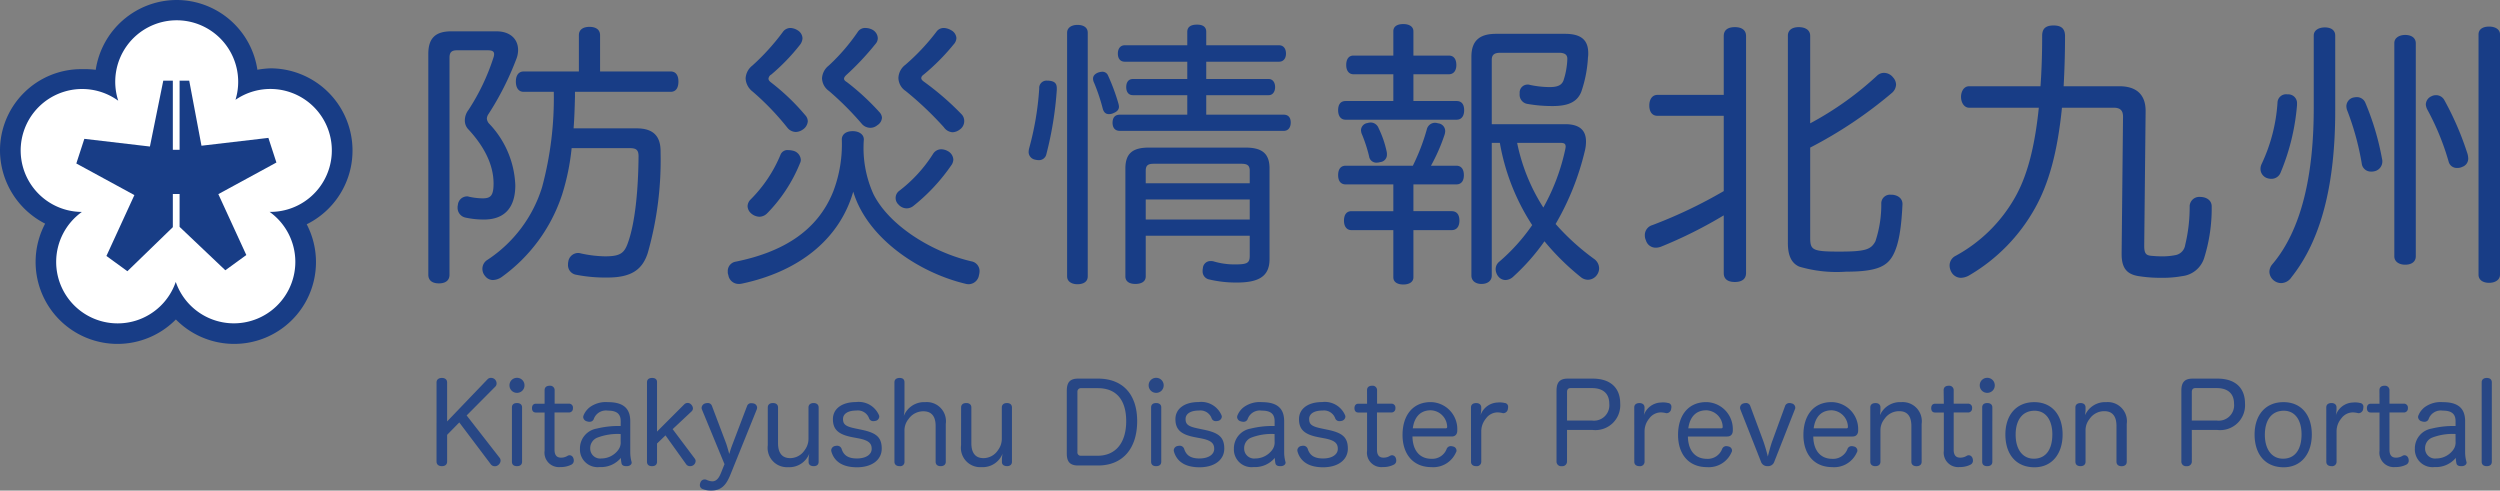 <svg xmlns="http://www.w3.org/2000/svg" width="268.984" height="52.784" viewBox="0 0 268.984 52.784">
  <rect x="0" y="0" width="268.984" height="52.784" fill="#808080" stroke="none"/>
  <g id="img_logo_pc" transform="translate(-369.076 -27)">
    <path id="パス_1" data-name="パス 1" d="M28.23-18.12c.57,0,.84-.42.84-1.11,0-.66-.27-1.08-.84-1.08H20.64v-3.9c0-.6-.45-.9-1.14-.9s-1.14.3-1.14.9v3.9H12.42c-.54,0-.84.42-.84,1.08,0,.69.3,1.11.84,1.11h3.24A36.814,36.814,0,0,1,14.4-7.86,14.46,14.46,0,0,1,8.55-.06a1.129,1.129,0,0,0-.57.99,1.163,1.163,0,0,0,.3.78,1.048,1.048,0,0,0,.84.42,1.785,1.785,0,0,0,.9-.3,17.731,17.731,0,0,0,6.54-8.91,24.693,24.693,0,0,0,1.02-4.98h6.27c.66,0,.93.18.93.87-.03,3.6-.36,7.2-1.17,9.39-.39,1.08-.87,1.38-2.43,1.38a12.75,12.75,0,0,1-2.67-.33.831.831,0,0,0-.27-.03,1.082,1.082,0,0,0-1.02.93,1.345,1.345,0,0,0-.03.33,1.044,1.044,0,0,0,.87,1.08,16.172,16.172,0,0,0,3.39.3c2.58,0,3.75-.87,4.32-2.64a36.522,36.522,0,0,0,1.38-10.86c.03-1.77-.84-2.55-2.58-2.55H17.79c.09-1.14.12-2.28.15-3.42v-.51ZM2.16,1.56c0,.63.45.93,1.14.93s1.14-.3,1.14-.93V-21.81c0-.6.27-.78.81-.78h3.3c.48,0,.69.12.69.42a1.322,1.322,0,0,1-.09.42,23.159,23.159,0,0,1-2.67,5.58,1.853,1.853,0,0,0-.39,1.11,1.359,1.359,0,0,0,.42,1.02c1.98,2.16,2.67,4.11,2.67,5.79,0,1.32-.33,1.59-1.17,1.59a7.082,7.082,0,0,1-1.5-.18.445.445,0,0,0-.21-.03,1,1,0,0,0-.96.93.831.831,0,0,0-.03.27,1.069,1.069,0,0,0,.84,1.08,9.18,9.18,0,0,0,2.01.21c2.04,0,3.36-1.11,3.36-3.69a10.128,10.128,0,0,0-2.79-6.6.9.9,0,0,1-.27-.57.893.893,0,0,1,.15-.45,31.211,31.211,0,0,0,3-5.91,2.7,2.7,0,0,0,.21-1.02c0-1.14-.81-2.01-2.34-2.01H4.65c-1.68,0-2.49.69-2.49,2.43ZM47.88-7.38c1.47,4.92,6.93,8.67,12.03,9.9a1.506,1.506,0,0,0,.36.06,1.146,1.146,0,0,0,1.14-.99,1.756,1.756,0,0,0,.06-.39A1.06,1.06,0,0,0,60.6.12c-4.17-.96-8.85-3.81-10.56-7.26a12.067,12.067,0,0,1-1.02-5.85c0-.57-.54-.9-1.2-.9-.69,0-1.17.33-1.17.9a14.218,14.218,0,0,1-.93,5.61C44.01-3.12,40.26-.87,35.25.15a1.023,1.023,0,0,0-.87,1.08.761.761,0,0,0,.06.36,1.116,1.116,0,0,0,1.11.96,1.345,1.345,0,0,0,.33-.03C41.85,1.26,46.35-2.1,47.88-7.38Zm-6.39-4.38a2.241,2.241,0,0,0-.6-.09.8.8,0,0,0-.84.51,14.816,14.816,0,0,1-3.21,4.8,1.063,1.063,0,0,0-.33.72,1.085,1.085,0,0,0,.42.81,1.42,1.42,0,0,0,.84.33,1.215,1.215,0,0,0,.81-.33,16.559,16.559,0,0,0,3.57-5.43.8.8,0,0,0,.09-.36A1.077,1.077,0,0,0,41.49-11.76Zm8.49-13.02a1.607,1.607,0,0,0-.78-.21.93.93,0,0,0-.81.39,21.214,21.214,0,0,1-3.15,3.66,1.856,1.856,0,0,0-.72,1.38,1.749,1.749,0,0,0,.75,1.35,32.308,32.308,0,0,1,3.51,3.51,1.207,1.207,0,0,0,.93.45,1.152,1.152,0,0,0,.75-.27,1.031,1.031,0,0,0,.51-.81.967.967,0,0,0-.27-.6,26.206,26.206,0,0,0-3.51-3.24c-.21-.12-.3-.24-.3-.36s.09-.27.3-.45a29.687,29.687,0,0,0,3.09-3.3.928.928,0,0,0,.24-.63A1.079,1.079,0,0,0,49.98-24.78Zm8.04,13.02a1.48,1.48,0,0,0-.69-.18,1.044,1.044,0,0,0-.87.51,15.249,15.249,0,0,1-3.63,3.96.952.952,0,0,0-.39.78.958.958,0,0,0,.3.69,1.215,1.215,0,0,0,.9.42,1.2,1.2,0,0,0,.72-.27,20.269,20.269,0,0,0,4.14-4.47,1.217,1.217,0,0,0,.15-.51A1.106,1.106,0,0,0,58.02-11.76ZM41.88-24.75a1.563,1.563,0,0,0-.75-.24,1,1,0,0,0-.84.45,24.314,24.314,0,0,1-3.27,3.6,1.856,1.856,0,0,0-.72,1.38,1.9,1.9,0,0,0,.75,1.41,28.524,28.524,0,0,1,3.75,3.9,1.2,1.2,0,0,0,.9.45,1.373,1.373,0,0,0,.72-.24,1.178,1.178,0,0,0,.57-.9.984.984,0,0,0-.27-.66,23.566,23.566,0,0,0-3.66-3.51c-.21-.15-.3-.3-.3-.42a.578.578,0,0,1,.3-.45,21.675,21.675,0,0,0,3.12-3.24,1.273,1.273,0,0,0,.24-.66A1.049,1.049,0,0,0,41.88-24.75Zm16.53,0a1.668,1.668,0,0,0-.78-.24.957.957,0,0,0-.81.42,23.272,23.272,0,0,1-3.33,3.54,1.854,1.854,0,0,0-.75,1.41,1.723,1.723,0,0,0,.78,1.41,36.365,36.365,0,0,1,4.11,3.9,1.23,1.23,0,0,0,.93.54,1.351,1.351,0,0,0,.75-.27,1.1,1.1,0,0,0,.51-.93,1.041,1.041,0,0,0-.3-.75A30.294,30.294,0,0,0,55.5-19.2c-.21-.15-.3-.27-.3-.39,0-.15.09-.27.3-.42a23.014,23.014,0,0,0,3.18-3.21,1.067,1.067,0,0,0,.3-.69A1.044,1.044,0,0,0,58.41-24.75Zm27.45,9.09v-2.1h6.72c.42,0,.69-.36.69-.87s-.27-.87-.69-.87H85.86v-1.86h7.83c.48,0,.75-.36.75-.87,0-.54-.27-.9-.75-.9H85.86v-1.44c0-.54-.36-.78-.99-.78-.66,0-1.05.24-1.05.78v1.44H77.1c-.48,0-.75.36-.75.9s.27.87.75.87h6.72v1.86H77.97c-.48,0-.72.36-.72.87s.24.87.72.87h5.85v2.1H76.56c-.51,0-.78.3-.78.87,0,.54.27.87.78.87H94.2c.48,0,.75-.36.75-.9s-.27-.84-.75-.84ZM73.11-24.48c0-.54-.42-.84-1.11-.84-.63,0-1.11.3-1.11.84V1.74c0,.54.48.84,1.11.84.69,0,1.11-.3,1.11-.84Zm-4.2,5.16h-.15a.782.782,0,0,0-.87.84,31.54,31.54,0,0,1-1.08,6.42,2.065,2.065,0,0,0-.06.39.841.841,0,0,0,.66.84,2.064,2.064,0,0,0,.39.06.813.813,0,0,0,.84-.57,37.728,37.728,0,0,0,1.14-6.99v-.15C69.78-18.99,69.6-19.26,68.91-19.32Zm5.31-.87c-.36.15-.54.36-.54.66a1.008,1.008,0,0,0,.12.45,20.284,20.284,0,0,1,.93,2.79c.12.42.36.57.66.57a1.143,1.143,0,0,0,.51-.12c.36-.15.57-.36.57-.69a1.548,1.548,0,0,0-.06-.33,21.553,21.553,0,0,0-1.11-3,.65.65,0,0,0-.63-.42A1.481,1.481,0,0,0,74.22-20.19ZM90.54-2.64V-.48c0,.81-.3.93-1.65.93A7.844,7.844,0,0,1,86.64.12a1.021,1.021,0,0,0-.3-.03.81.81,0,0,0-.84.75,1.345,1.345,0,0,0-.03.33.876.876,0,0,0,.72.9,12.585,12.585,0,0,0,2.94.33c2.34,0,3.54-.63,3.54-2.52V-9.87c0-1.62-.81-2.25-2.58-2.25H79.68c-1.74,0-2.52.63-2.52,2.25V1.74c0,.54.42.81,1.08.81s1.11-.27,1.11-.81V-2.64Zm0-1.74H79.35V-6.54H90.54Zm0-3.9H79.35V-9.63c0-.6.27-.75.87-.75h9.42c.6,0,.9.15.9.75Zm26.91-4.35a23.566,23.566,0,0,0,3.48,8.85A20.418,20.418,0,0,1,117.36.18a1.027,1.027,0,0,0-.36.81,1.275,1.275,0,0,0,.33.81,1.008,1.008,0,0,0,.72.33,1.267,1.267,0,0,0,.87-.39,22.735,22.735,0,0,0,3.33-3.78,26.689,26.689,0,0,0,3.93,3.87,1.212,1.212,0,0,0,.75.27,1.2,1.2,0,0,0,.96-.51,1.221,1.221,0,0,0,.24-.72,1.251,1.251,0,0,0-.51-.99,25.359,25.359,0,0,1-4.17-3.78,28.758,28.758,0,0,0,3.15-7.89,4.04,4.04,0,0,0,.12-.99c0-1.2-.69-1.86-2.25-1.86h-7.89v-6.93c0-.57.33-.75.9-.75h6.36c.54,0,.87.18.87.63v.06a8.168,8.168,0,0,1-.42,2.31c-.21.51-.66.69-1.5.69a10.536,10.536,0,0,1-2.13-.24.381.381,0,0,0-.18-.03.857.857,0,0,0-.9.81v.21a.994.994,0,0,0,.78,1.05,15.251,15.251,0,0,0,2.76.24c1.5,0,2.61-.33,3.09-1.53a13.426,13.426,0,0,0,.72-3.69,2.581,2.581,0,0,0,.03-.48c0-1.44-.81-2.07-2.49-2.07h-7.44c-1.77,0-2.64.75-2.64,2.46V1.65c0,.54.42.9,1.08.9.69,0,1.11-.36,1.11-.9V-12.63Zm6.48,0c.45,0,.6.09.6.42a2.215,2.215,0,0,1-.06.36,22.415,22.415,0,0,1-2.34,6.18,20.382,20.382,0,0,1-2.82-6.96Zm-17.94-7.38v2.88h-5.13c-.54,0-.81.36-.81.99,0,.6.27,1.02.81,1.02H112.8c.54,0,.81-.42.81-1.02,0-.63-.27-.99-.81-.99h-4.65v-2.88h3.81c.54,0,.81-.42.81-.99,0-.63-.27-1.02-.81-1.02h-3.81v-2.61c0-.51-.45-.78-1.08-.78-.69,0-1.08.27-1.08.78v2.61H101.7c-.51,0-.78.39-.78,1.02,0,.57.27.99.78.99Zm0,11.85v2.88h-4.5c-.54,0-.81.39-.81,1.02,0,.6.27,1.02.81,1.02h4.5V1.83c0,.51.42.78,1.08.78.63,0,1.08-.27,1.08-.78V-3.24h4.11c.57,0,.84-.42.84-1.02,0-.63-.27-1.02-.84-1.02h-4.11V-8.16h4.62c.54,0,.81-.39.81-.99,0-.63-.27-1.02-.81-1.02h-2.73a19.772,19.772,0,0,0,1.47-3.36,1.506,1.506,0,0,0,.06-.36.839.839,0,0,0-.75-.84,1.548,1.548,0,0,0-.33-.06.915.915,0,0,0-.9.72,22.3,22.3,0,0,1-1.5,3.9h-7.23c-.54,0-.81.39-.81,1.02,0,.6.27.99.81.99Zm-2.79-6.6a.8.8,0,0,0-.69.78,1.548,1.548,0,0,0,.06.33,15.755,15.755,0,0,1,.81,2.46.787.787,0,0,0,.84.69,1.506,1.506,0,0,0,.36-.06.793.793,0,0,0,.72-.84,1.125,1.125,0,0,0-.03-.3,10.9,10.9,0,0,0-.87-2.52.919.919,0,0,0-.84-.6A1.506,1.506,0,0,0,103.2-14.76Zm38.34-3.03H134.4c-.57,0-.87.51-.87,1.14,0,.66.3,1.11.87,1.11h7.14v8.1a50.955,50.955,0,0,1-7.68,3.66,1.116,1.116,0,0,0-.81,1.11,1.264,1.264,0,0,0,.12.54,1.089,1.089,0,0,0,1.05.78,1.632,1.632,0,0,0,.6-.12,48.2,48.2,0,0,0,6.72-3.36V1.38c0,.66.45.96,1.2.96.72,0,1.2-.3,1.2-.96v-25.5c0-.66-.48-.96-1.2-.96-.75,0-1.2.3-1.2.96Zm9.3,5.67A46.677,46.677,0,0,0,159.63-18a1.244,1.244,0,0,0,.45-.9,1.2,1.2,0,0,0-.33-.78,1.248,1.248,0,0,0-.96-.48,1.075,1.075,0,0,0-.72.27,34.469,34.469,0,0,1-7.23,5.16v-9.42c0-.63-.54-.93-1.23-.93s-1.17.3-1.17.93V-1.86c0,1.26.33,2.16,1.23,2.55a14.272,14.272,0,0,0,5.04.54c3.21,0,4.35-.54,5.01-1.71s.93-3,1.05-5.52v-.06c0-.54-.42-.93-1.11-.99h-.15a.935.935,0,0,0-1.02.9,12.54,12.54,0,0,1-.63,4.11c-.48.9-1.08,1.11-3.9,1.11-2.97,0-3.12-.18-3.12-1.59Zm17.1-6.6c-.57,0-.87.57-.87,1.14,0,.6.33,1.17.87,1.17h7.5c-.45,4.38-1.29,7.41-2.55,9.63a16.234,16.234,0,0,1-6.39,6.3,1.162,1.162,0,0,0-.66,1.05,1.487,1.487,0,0,0,.24.78,1.165,1.165,0,0,0,.99.54,1.89,1.89,0,0,0,.84-.24,19.16,19.16,0,0,0,7.14-7.29c1.47-2.64,2.4-6,2.88-10.77h5.58c.69,0,.99.3.99.96L184.35-.81v.15c0,1.41.48,2.16,1.83,2.37a14.991,14.991,0,0,0,2.46.18,11.63,11.63,0,0,0,2.22-.18,2.814,2.814,0,0,0,2.37-1.95,17.819,17.819,0,0,0,.81-5.55c0-.63-.51-.99-1.17-1.02h-.06a1.033,1.033,0,0,0-1.14.96,17.34,17.34,0,0,1-.48,4.2,1.3,1.3,0,0,1-1.11,1.11,7.1,7.1,0,0,1-1.47.12c-.39,0-.78-.03-1.11-.06-.54-.06-.72-.27-.72-1.08l.15-14.43c.03-1.86-1.02-2.73-2.82-2.73h-6c.09-1.65.15-3.45.15-5.4,0-.81-.42-1.14-1.23-1.14-.84,0-1.23.33-1.23,1.11,0,1.98-.06,3.78-.18,5.43ZM216-23.34c0-.57-.45-.9-1.14-.9-.66,0-1.17.33-1.17.87V-.42c0,.57.51.9,1.17.9.69,0,1.14-.33,1.14-.9Zm9.06-.96c0-.54-.51-.84-1.17-.84-.69,0-1.14.3-1.14.84V1.56c0,.54.45.87,1.14.87.66,0,1.17-.33,1.17-.87Zm-20.04,7.95c0,7.2-1.32,13.11-4.47,16.8a1.281,1.281,0,0,0-.3.78,1.222,1.222,0,0,0,.42.9,1.289,1.289,0,0,0,.84.33,1.357,1.357,0,0,0,1.11-.63c3.21-4.02,4.71-10.02,4.71-17.88v-8.13c0-.57-.45-.87-1.11-.87s-1.2.3-1.2.87Zm4.2-1.14a.979.979,0,0,0-.69.93,1.506,1.506,0,0,0,.06.36,29.282,29.282,0,0,1,1.59,5.76.983.983,0,0,0,1.02.9,1.125,1.125,0,0,0,.33-.03,1.071,1.071,0,0,0,.87-1.08.661.661,0,0,0-.03-.24,28.7,28.7,0,0,0-1.8-6.06.99.99,0,0,0-.96-.6A2.064,2.064,0,0,0,209.22-17.49Zm8.46-.15a.989.989,0,0,0-.6.87,1.339,1.339,0,0,0,.15.54,27.484,27.484,0,0,1,2.31,5.64.9.9,0,0,0,.93.66,1.177,1.177,0,0,0,.54-.12.932.932,0,0,0,.63-.93,2.353,2.353,0,0,0-.06-.42,32.317,32.317,0,0,0-2.52-5.85,1.01,1.01,0,0,0-.9-.51A1.029,1.029,0,0,0,217.68-17.64Zm-15.42-.21h-.09a.926.926,0,0,0-1.05.9,18.14,18.14,0,0,1-1.71,6.6,1.264,1.264,0,0,0-.12.54,1.059,1.059,0,0,0,.6.93,1.391,1.391,0,0,0,.57.12,1.052,1.052,0,0,0,.99-.66,23.866,23.866,0,0,0,1.77-7.26v-.15A.945.945,0,0,0,202.26-17.85Z" transform="translate(413 55)" fill="#183d86"/>
    <path id="パス_2" data-name="パス 2" d="M4.284-5.3l3.1-3.12a.453.453,0,0,0,.12-.324A.6.6,0,0,0,7.3-9.2a.6.6,0,0,0-.4-.144.5.5,0,0,0-.372.156L2.184-4.656V-8.844c0-.336-.24-.492-.564-.492s-.576.156-.576.492V-.336c0,.324.24.492.576.492s.564-.168.564-.492v-2.88L3.492-4.548l3.4,4.512a.529.529,0,0,0,.42.2.566.566,0,0,0,.36-.12.635.635,0,0,0,.264-.48.518.518,0,0,0-.108-.312ZM9.156-.324c0,.324.2.48.54.48s.552-.156.552-.48V-6.168c0-.312-.228-.468-.552-.468s-.54.156-.54.468Zm.552-9.024a.8.8,0,0,0-.816.8.8.8,0,0,0,.816.816.8.8,0,0,0,.8-.816A.8.8,0,0,0,9.708-9.348Zm2.964,2.784h-.924c-.3,0-.432.2-.432.48s.132.468.42.468h.936V-1.5a1.551,1.551,0,0,0,1.7,1.752,2.486,2.486,0,0,0,1.188-.264.47.47,0,0,0,.252-.432.684.684,0,0,0-.048-.264.445.445,0,0,0-.4-.312.489.489,0,0,0-.216.06,1.3,1.3,0,0,1-.708.2c-.444,0-.7-.252-.7-.84v-4.02h1.536a.423.423,0,0,0,.444-.468.421.421,0,0,0-.444-.48H13.752V-8.016a.477.477,0,0,0-.54-.48c-.336,0-.54.168-.54.48Zm8.184,2.4a9.762,9.762,0,0,0-2.568.276,2.156,2.156,0,0,0-1.812,2.16A1.9,1.9,0,0,0,18.6.252a2.786,2.786,0,0,0,2.28-.984,3.413,3.413,0,0,0,.072.6c.048.216.264.288.5.288h.108c.3-.024.48-.192.48-.384a.426.426,0,0,0-.024-.12A3.917,3.917,0,0,1,21.888-1.4V-4.68c0-1.416-.792-2.052-2.4-2.052a2.928,2.928,0,0,0-1.932.528,2.141,2.141,0,0,0-.708.936.6.6,0,0,0-.024.144.505.505,0,0,0,.4.456.7.7,0,0,0,.276.048.459.459,0,0,0,.468-.312,1.392,1.392,0,0,1,1.512-.888c.948,0,1.38.348,1.38,1.14Zm0,1.668a1.339,1.339,0,0,1-.312.972,2.26,2.26,0,0,1-1.764.852,1.068,1.068,0,0,1-1.2-1.044A1.219,1.219,0,0,1,18.312-2.9a6.078,6.078,0,0,1,2.544-.4Zm3.912.216.912-.876,2.232,3.12a.5.5,0,0,0,.408.192.594.594,0,0,0,.324-.084.568.568,0,0,0,.276-.456.432.432,0,0,0-.084-.264l-2.388-3.18,2.028-1.9a.461.461,0,0,0,.156-.336.628.628,0,0,0-.18-.4.5.5,0,0,0-.4-.18.512.512,0,0,0-.36.156L24.768-3.564V-8.892c0-.312-.216-.444-.528-.444-.336,0-.552.156-.552.468V-.324c0,.324.2.48.54.48s.54-.156.54-.48Zm8.172-.048a12.292,12.292,0,0,0-.4,1.176c-.108-.372-.216-.816-.36-1.2L30.672-6.336a.459.459,0,0,0-.456-.3.913.913,0,0,0-.252.036.534.534,0,0,0-.4.468.543.543,0,0,0,.036.192L32.028-.06l-.336.84c-.216.552-.468,1.008-.984,1.008a1.58,1.58,0,0,1-.6-.156.557.557,0,0,0-.228-.048.483.483,0,0,0-.444.336.762.762,0,0,0-.06.276.445.445,0,0,0,.336.432,2.345,2.345,0,0,0,.864.156c1.176,0,1.668-.684,2.088-1.716L35.5-5.952a.666.666,0,0,0,.036-.2.481.481,0,0,0-.4-.444,1.322,1.322,0,0,0-.216-.024.459.459,0,0,0-.468.312Zm3.744.24A2.078,2.078,0,0,0,38.88.264a2.3,2.3,0,0,0,2.268-1.452,3.811,3.811,0,0,0-.072.564v.336c0,.3.228.444.552.444s.528-.156.528-.48V-6.156c0-.324-.228-.48-.54-.48s-.552.156-.552.48V-2.82a2.02,2.02,0,0,1-.408,1.248,1.867,1.867,0,0,1-1.56.864c-.888,0-1.308-.576-1.308-1.608v-3.84c0-.324-.228-.48-.552-.48s-.552.156-.552.48Zm9.78-.744c1.092.216,1.4.54,1.4,1.128,0,.612-.624,1.032-1.584,1.032s-1.44-.348-1.656-1.044a.5.5,0,0,0-.516-.324.941.941,0,0,0-.168.024.5.5,0,0,0-.432.456.826.826,0,0,0,.024.156c.312,1.068,1.212,1.68,2.748,1.68,1.68,0,2.664-.852,2.664-2,0-1.26-.624-1.716-2.184-2.04l-.744-.156c-1.008-.216-1.236-.456-1.236-1.008,0-.5.456-.9,1.428-.9a1.283,1.283,0,0,1,1.368.816.471.471,0,0,0,.492.324,1.05,1.05,0,0,0,.192-.024.508.508,0,0,0,.42-.444A.6.6,0,0,0,48.66-5.3a2.37,2.37,0,0,0-2.484-1.44c-1.548,0-2.484.744-2.484,1.836,0,1.14.612,1.656,2.088,1.944Zm9.372-1.56a2.057,2.057,0,0,0-2.2-2.34,2.347,2.347,0,0,0-2.316,1.488,6.017,6.017,0,0,0,.072-.612V-8.868c0-.324-.2-.468-.516-.468-.336,0-.564.156-.564.468V-.324c0,.324.228.48.564.48a.452.452,0,0,0,.516-.48v-3.36a1.91,1.91,0,0,1,.432-1.224,1.932,1.932,0,0,1,1.6-.84c.9,0,1.32.564,1.32,1.584v3.84c0,.324.216.48.54.48s.552-.156.552-.48Zm1.644,2.3a2.078,2.078,0,0,0,2.2,2.352,2.3,2.3,0,0,0,2.268-1.452,3.811,3.811,0,0,0-.072.564v.336c0,.3.228.444.552.444s.528-.156.528-.48V-6.156c0-.324-.228-.48-.54-.48s-.552.156-.552.48V-2.82a2.02,2.02,0,0,1-.408,1.248,1.867,1.867,0,0,1-1.56.864c-.888,0-1.308-.576-1.308-1.608v-3.84c0-.324-.228-.48-.552-.48s-.552.156-.552.48ZM68.856-1.2c0,.912.372,1.284,1.224,1.284h2.136c2.628,0,4.212-1.788,4.212-4.776,0-2.892-1.56-4.572-4.212-4.572H70.08c-.852,0-1.224.372-1.224,1.3ZM70-7.836a.372.372,0,0,1,.4-.4h1.8c1.98,0,3.048,1.26,3.048,3.552,0,2.34-1.14,3.72-3.084,3.72H70.38A.355.355,0,0,1,70-1.368ZM77.928-.324c0,.324.2.48.54.48s.552-.156.552-.48V-6.168c0-.312-.228-.468-.552-.468s-.54.156-.54.468Zm.552-9.024a.8.8,0,0,0-.816.8.8.8,0,0,0,.816.816.8.8,0,0,0,.8-.816A.8.8,0,0,0,78.48-9.348Zm4.836,6.516c1.092.216,1.4.54,1.4,1.128,0,.612-.624,1.032-1.584,1.032S81.7-1.02,81.48-1.716a.5.5,0,0,0-.516-.324.941.941,0,0,0-.168.024.5.5,0,0,0-.432.456.826.826,0,0,0,.024.156C80.7-.336,81.6.276,83.136.276c1.68,0,2.664-.852,2.664-2,0-1.26-.624-1.716-2.184-2.04l-.744-.156c-1.008-.216-1.236-.456-1.236-1.008,0-.5.456-.9,1.428-.9a1.283,1.283,0,0,1,1.368.816.471.471,0,0,0,.492.324,1.05,1.05,0,0,0,.192-.024.508.508,0,0,0,.42-.444.6.6,0,0,0-.024-.144,2.37,2.37,0,0,0-2.484-1.44c-1.548,0-2.484.744-2.484,1.836,0,1.14.612,1.656,2.088,1.944Zm7.9-1.332a9.762,9.762,0,0,0-2.568.276,2.156,2.156,0,0,0-1.812,2.16A1.9,1.9,0,0,0,88.956.252a2.786,2.786,0,0,0,2.28-.984,3.414,3.414,0,0,0,.072.6c.048.216.264.288.5.288h.108c.3-.024.48-.192.48-.384a.426.426,0,0,0-.024-.12A3.917,3.917,0,0,1,92.244-1.4V-4.68c0-1.416-.792-2.052-2.4-2.052a2.928,2.928,0,0,0-1.932.528,2.141,2.141,0,0,0-.708.936.6.6,0,0,0-.024.144.505.505,0,0,0,.4.456.7.7,0,0,0,.276.048.459.459,0,0,0,.468-.312,1.392,1.392,0,0,1,1.512-.888c.948,0,1.38.348,1.38,1.14Zm0,1.668a1.339,1.339,0,0,1-.312.972,2.26,2.26,0,0,1-1.764.852,1.068,1.068,0,0,1-1.2-1.044A1.219,1.219,0,0,1,88.668-2.9a6.078,6.078,0,0,1,2.544-.4Zm5.4-.336c1.092.216,1.4.54,1.4,1.128,0,.612-.624,1.032-1.584,1.032s-1.44-.348-1.656-1.044a.5.5,0,0,0-.516-.324.941.941,0,0,0-.168.024.5.5,0,0,0-.432.456.826.826,0,0,0,.024.156C94-.336,94.9.276,96.432.276c1.68,0,2.664-.852,2.664-2,0-1.26-.624-1.716-2.184-2.04l-.744-.156c-1.008-.216-1.236-.456-1.236-1.008,0-.5.456-.9,1.428-.9a1.283,1.283,0,0,1,1.368.816.471.471,0,0,0,.492.324,1.05,1.05,0,0,0,.192-.024.508.508,0,0,0,.42-.444.6.6,0,0,0-.024-.144,2.37,2.37,0,0,0-2.484-1.44c-1.548,0-2.484.744-2.484,1.836,0,1.14.612,1.656,2.088,1.944Zm4.548-3.732h-.924c-.3,0-.432.2-.432.48s.132.468.42.468h.936V-1.5a1.551,1.551,0,0,0,1.7,1.752,2.486,2.486,0,0,0,1.188-.264.47.47,0,0,0,.252-.432.684.684,0,0,0-.048-.264.445.445,0,0,0-.4-.312.489.489,0,0,0-.216.06,1.3,1.3,0,0,1-.708.2c-.444,0-.7-.252-.7-.84v-4.02h1.536a.423.423,0,0,0,.444-.468.421.421,0,0,0-.444-.48H102.24V-8.016a.477.477,0,0,0-.54-.48c-.336,0-.54.168-.54.48Zm9.108,3.528c.372,0,.6-.228.6-.66v-.1a2.9,2.9,0,0,0-2.856-2.94c-1.956,0-3.036,1.452-3.036,3.528s1.14,3.468,3.108,3.468a2.658,2.658,0,0,0,2.64-1.584.37.37,0,0,0,.06-.216.457.457,0,0,0-.372-.42A.935.935,0,0,0,110.16-2a.471.471,0,0,0-.432.3A1.652,1.652,0,0,1,108.1-.636c-1.3,0-2.028-.924-2.052-2.4Zm-4.188-.876c.156-1.176.78-1.944,1.932-1.944a1.827,1.827,0,0,1,1.764,1.728v.06c0,.108-.048.156-.18.156Zm6.264,3.588c0,.324.228.48.564.48a.477.477,0,0,0,.54-.48V-3.636a2.153,2.153,0,0,1,.5-1.332,1.557,1.557,0,0,1,1.212-.66,2.418,2.418,0,0,1,.576.072.332.332,0,0,0,.108.012.513.513,0,0,0,.468-.468,1.336,1.336,0,0,0,.024-.2.4.4,0,0,0-.384-.432,2.1,2.1,0,0,0-.48-.06,2.034,2.034,0,0,0-.264.012,2.015,2.015,0,0,0-1.836,1.356,5.188,5.188,0,0,0,.072-.564v-.264c0-.312-.24-.468-.54-.468-.336,0-.564.156-.564.468Zm10.332-3.42h2.712A2.674,2.674,0,0,0,128.4-6.588c0-1.7-1.068-2.676-2.964-2.676h-2.664c-.852,0-1.224.372-1.224,1.3V-.36a.493.493,0,0,0,.564.516.5.5,0,0,0,.564-.5Zm0-1.008V-7.824c0-.264.12-.42.384-.42h2.3c1.2,0,1.86.6,1.86,1.68a1.653,1.653,0,0,1-1.86,1.812Zm7.236,4.428c0,.324.228.48.564.48a.477.477,0,0,0,.54-.48V-3.636a2.153,2.153,0,0,1,.5-1.332,1.557,1.557,0,0,1,1.212-.66,2.418,2.418,0,0,1,.576.072.332.332,0,0,0,.108.012.513.513,0,0,0,.468-.468,1.337,1.337,0,0,0,.024-.2.4.4,0,0,0-.384-.432,2.1,2.1,0,0,0-.48-.06,2.034,2.034,0,0,0-.264.012,2.015,2.015,0,0,0-1.836,1.356,5.186,5.186,0,0,0,.072-.564v-.264c0-.312-.24-.468-.54-.468-.336,0-.564.156-.564.468Zm10-2.712c.372,0,.6-.228.6-.66v-.1a2.9,2.9,0,0,0-2.856-2.94c-1.956,0-3.036,1.452-3.036,3.528s1.14,3.468,3.108,3.468a2.658,2.658,0,0,0,2.64-1.584.37.37,0,0,0,.06-.216.457.457,0,0,0-.372-.42A.935.935,0,0,0,139.8-2a.471.471,0,0,0-.432.3,1.652,1.652,0,0,1-1.632,1.068c-1.3,0-2.028-.924-2.052-2.4Zm-4.188-.876c.156-1.176.78-1.944,1.932-1.944a1.827,1.827,0,0,1,1.764,1.728v.06c0,.108-.048.156-.18.156Zm9.048,1.332c-.156.408-.384,1.26-.492,1.7-.1-.432-.336-1.236-.48-1.644L142.4-6.3a.471.471,0,0,0-.48-.336.9.9,0,0,0-.24.036.485.485,0,0,0-.384.468.6.6,0,0,0,.036.192l2.208,5.6a.7.7,0,0,0,.72.492.694.694,0,0,0,.72-.48l2.208-5.616a.457.457,0,0,0,.048-.2.481.481,0,0,0-.4-.456.815.815,0,0,0-.228-.036.491.491,0,0,0-.48.348Zm8.628-.456c.372,0,.6-.228.6-.66v-.1a2.9,2.9,0,0,0-2.856-2.94c-1.956,0-3.036,1.452-3.036,3.528s1.14,3.468,3.108,3.468a2.658,2.658,0,0,0,2.64-1.584.37.37,0,0,0,.06-.216.457.457,0,0,0-.372-.42A.935.935,0,0,0,153.288-2a.471.471,0,0,0-.432.3,1.652,1.652,0,0,1-1.632,1.068c-1.3,0-2.028-.924-2.052-2.4Zm-4.188-.876c.156-1.176.78-1.944,1.932-1.944A1.827,1.827,0,0,1,152.9-4.128v.06c0,.108-.048.156-.18.156Zm11.616-.48a2.057,2.057,0,0,0-2.2-2.34,2.36,2.36,0,0,0-2.28,1.392c.012-.228.048-.348.048-.5v-.324c0-.312-.216-.468-.528-.468-.336,0-.564.156-.564.468V-.324c0,.324.216.48.552.48.312,0,.54-.156.54-.48v-3.36a1.9,1.9,0,0,1,.42-1.224,1.9,1.9,0,0,1,1.6-.852c.9,0,1.308.576,1.308,1.6v3.84c0,.324.228.48.552.48s.552-.156.552-.48Zm2.388-2.172h-.924c-.3,0-.432.2-.432.48s.132.468.42.468h.936V-1.5a1.551,1.551,0,0,0,1.7,1.752A2.486,2.486,0,0,0,166.1-.012a.47.47,0,0,0,.252-.432.684.684,0,0,0-.048-.264.445.445,0,0,0-.4-.312.489.489,0,0,0-.216.06,1.3,1.3,0,0,1-.708.2c-.444,0-.7-.252-.7-.84v-4.02h1.536a.423.423,0,0,0,.444-.468.421.421,0,0,0-.444-.48h-1.536V-8.016a.477.477,0,0,0-.54-.48c-.336,0-.54.168-.54.48Zm4.128,6.24c0,.324.2.48.54.48s.552-.156.552-.48V-6.168c0-.312-.228-.468-.552-.468s-.54.156-.54.468Zm.552-9.024a.8.8,0,0,0-.816.8.8.8,0,0,0,.816.816.8.8,0,0,0,.8-.816A.8.8,0,0,0,167.892-9.348Zm5.052,2.616c-1.944,0-3.108,1.4-3.108,3.48,0,2.136,1.152,3.528,3.132,3.528,1.872,0,3.024-1.44,3.024-3.528S174.864-6.732,172.944-6.732Zm.036.924c1.224,0,1.908,1.032,1.908,2.544,0,1.6-.684,2.616-1.992,2.616-1.236,0-1.956-1.044-1.956-2.568C170.94-4.812,171.684-5.808,172.98-5.808ZM182.9-4.392a2.057,2.057,0,0,0-2.2-2.34,2.36,2.36,0,0,0-2.28,1.392c.012-.228.048-.348.048-.5v-.324c0-.312-.216-.468-.528-.468-.336,0-.564.156-.564.468V-.324c0,.324.216.48.552.48.312,0,.54-.156.54-.48v-3.36a1.9,1.9,0,0,1,.42-1.224,1.9,1.9,0,0,1,1.6-.852c.9,0,1.308.576,1.308,1.6v3.84c0,.324.228.48.552.48s.552-.156.552-.48Zm7,.648h2.712a2.674,2.674,0,0,0,3.012-2.844c0-1.7-1.068-2.676-2.964-2.676H190c-.852,0-1.224.372-1.224,1.3V-.36a.493.493,0,0,0,.564.516.5.5,0,0,0,.564-.5Zm0-1.008V-7.824c0-.264.12-.42.384-.42h2.3c1.2,0,1.86.6,1.86,1.68a1.653,1.653,0,0,1-1.86,1.812Zm9.864-1.98c-1.944,0-3.108,1.4-3.108,3.48,0,2.136,1.152,3.528,3.132,3.528,1.872,0,3.024-1.44,3.024-3.528S201.684-6.732,199.764-6.732Zm.036.924c1.224,0,1.908,1.032,1.908,2.544,0,1.6-.684,2.616-1.992,2.616-1.236,0-1.956-1.044-1.956-2.568C197.76-4.812,198.5-5.808,199.8-5.808Zm4.572,5.484c0,.324.228.48.564.48a.477.477,0,0,0,.54-.48V-3.636a2.153,2.153,0,0,1,.5-1.332,1.557,1.557,0,0,1,1.212-.66,2.418,2.418,0,0,1,.576.072.332.332,0,0,0,.108.012.513.513,0,0,0,.468-.468,1.337,1.337,0,0,0,.024-.2.4.4,0,0,0-.384-.432,2.1,2.1,0,0,0-.48-.06,2.034,2.034,0,0,0-.264.012A2.015,2.015,0,0,0,205.4-5.34a5.186,5.186,0,0,0,.072-.564v-.264c0-.312-.24-.468-.54-.468-.336,0-.564.156-.564.468Zm5.724-6.24h-.924c-.3,0-.432.2-.432.48s.132.468.42.468h.936V-1.5A1.551,1.551,0,0,0,211.8.252a2.486,2.486,0,0,0,1.188-.264.47.47,0,0,0,.252-.432.684.684,0,0,0-.048-.264.445.445,0,0,0-.4-.312.489.489,0,0,0-.216.06,1.3,1.3,0,0,1-.708.2c-.444,0-.7-.252-.7-.84v-4.02h1.536a.423.423,0,0,0,.444-.468.421.421,0,0,0-.444-.48h-1.536V-8.016a.477.477,0,0,0-.54-.48c-.336,0-.54.168-.54.48Zm8.184,2.4a9.762,9.762,0,0,0-2.568.276,2.156,2.156,0,0,0-1.812,2.16,1.9,1.9,0,0,0,2.124,1.98,2.786,2.786,0,0,0,2.28-.984,3.413,3.413,0,0,0,.072.6c.048.216.264.288.5.288h.108c.3-.024.48-.192.48-.384a.427.427,0,0,0-.024-.12,3.916,3.916,0,0,1-.132-1.056V-4.68c0-1.416-.792-2.052-2.4-2.052a2.928,2.928,0,0,0-1.932.528,2.141,2.141,0,0,0-.708.936.6.6,0,0,0-.024.144.505.505,0,0,0,.4.456.7.7,0,0,0,.276.048.459.459,0,0,0,.468-.312A1.392,1.392,0,0,1,216.9-5.82c.948,0,1.38.348,1.38,1.14Zm0,1.668a1.339,1.339,0,0,1-.312.972,2.26,2.26,0,0,1-1.764.852A1.068,1.068,0,0,1,215-1.716a1.219,1.219,0,0,1,.732-1.188,6.078,6.078,0,0,1,2.544-.4Zm2.808,2.172c0,.324.216.48.552.48s.54-.156.54-.48V-8.856c0-.324-.216-.48-.54-.48s-.552.156-.552.48Z" transform="translate(415 77)" fill="#183d86" opacity="0.84"/>
    <g id="グループ_1" data-name="グループ 1" transform="translate(-1839.924 -224)">
      <path id="path3757" d="M19.013,4.469A8.825,8.825,0,0,0,10.3,11.98a9.523,9.523,0,0,0-1.466-.071A8.744,8.744,0,0,0,0,20.653a8.876,8.876,0,0,0,4.857,7.879A8.812,8.812,0,0,0,18.923,38.84,8.8,8.8,0,0,0,33,28.6a8.847,8.847,0,0,0-3.907-16.779,10,10,0,0,0-1.4.152A8.8,8.8,0,0,0,19.013,4.469Z" transform="translate(2209 246.531)" fill="#183d86"/>
      <path id="path3755" d="M38.292,25.594a6.618,6.618,0,0,1,6.323,8.557,6.613,6.613,0,1,1,3.752,12.058c-.026,0-.051,0-.078,0a6.613,6.613,0,1,1-10.1,7.534,6.613,6.613,0,1,1-10.1-7.53A6.613,6.613,0,1,1,32,34.248a6.613,6.613,0,0,1,6.29-8.654Z" transform="translate(2189.722 227.589)" fill="#fff"/>
      <path id="rect2431" d="M88.824,88.469l-1.437,7.085-7.056-.827-.862,2.651,6.248,3.4-3.01,6.552,2.257,1.64,4.889-4.74v-3.565h.727v3.533l4.921,4.669,2.257-1.64-3.01-6.552,6.248-3.4-.862-2.651-7.2.843-1.318-7H90.58v7.44h-.727v-7.44Z" transform="translate(2137.743 171.211)" fill="#183d86"/>
    </g>
  </g>
</svg>
